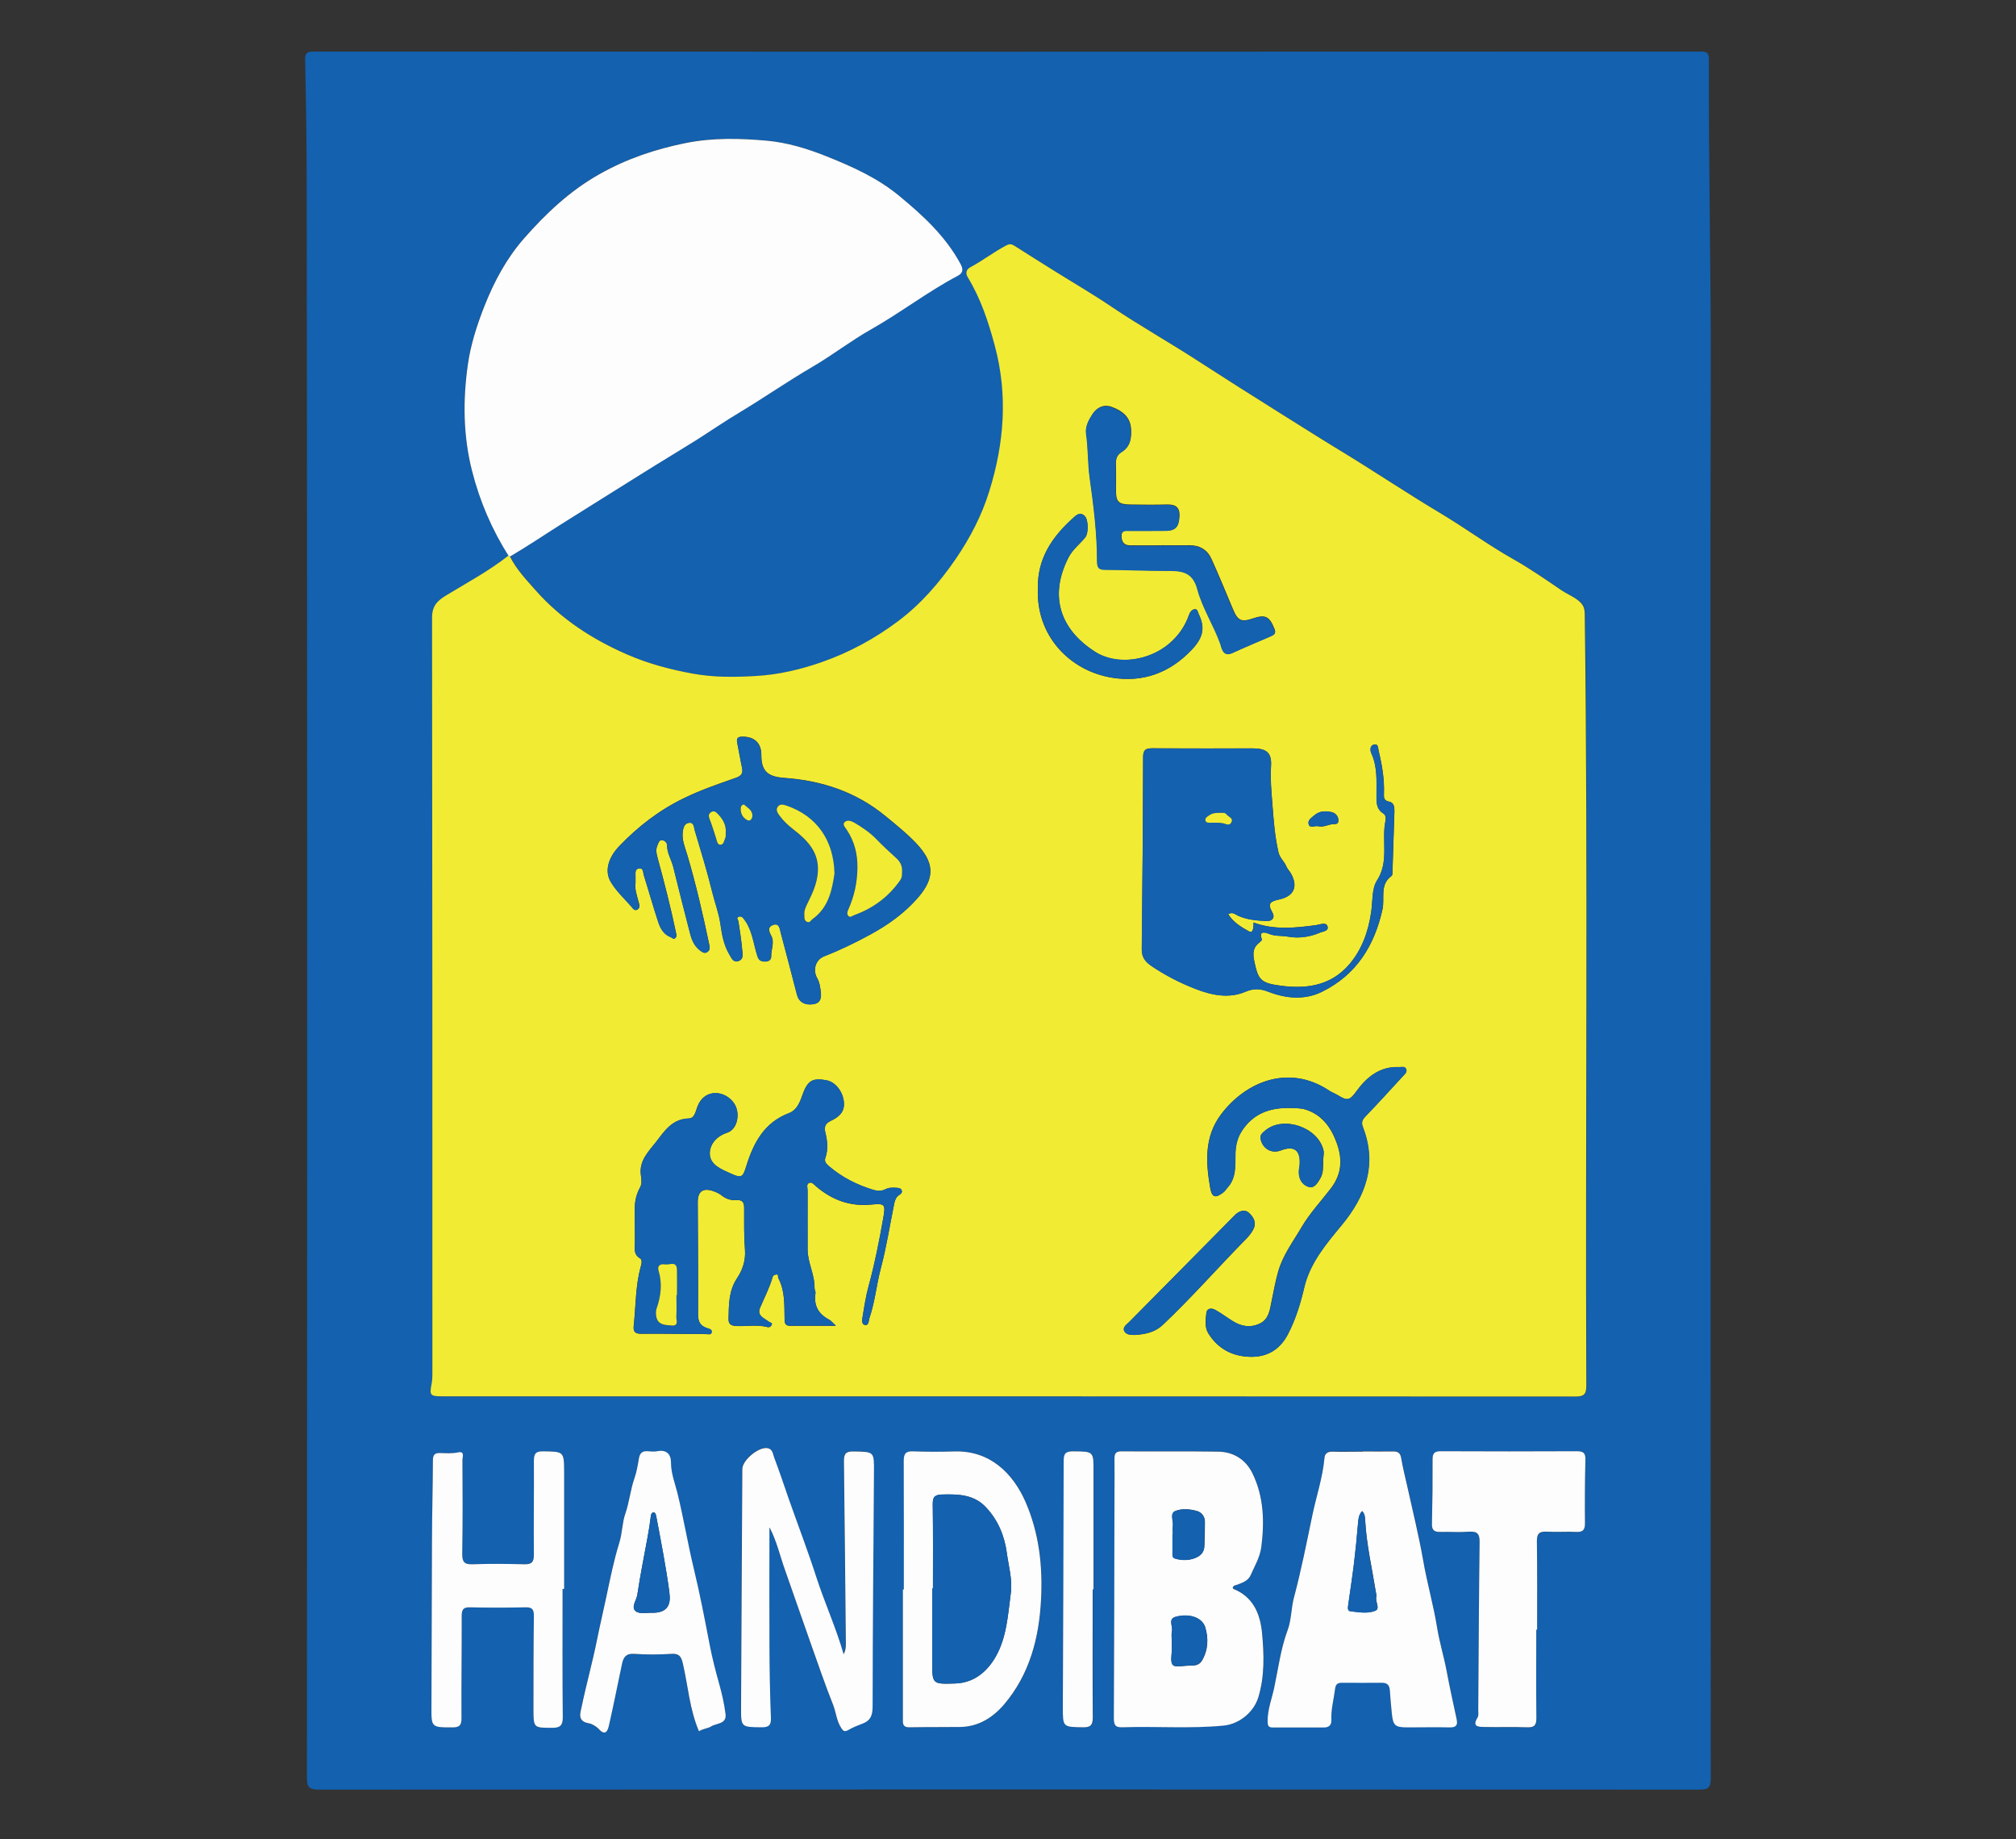 <?xml version="1.0" encoding="UTF-8"?>
<svg id="Calque_2" data-name="Calque 2" xmlns="http://www.w3.org/2000/svg" viewBox="0 0 192.47 175.56">
  <rect x="0" y="0" width="192.47" height="175.56" fill="#333333" stroke="none"/>
  <defs>
    <style>
      .cls-1 {
        fill: #f2eb34;
      }

      .cls-2 {
        fill: #1361af;
      }

      .cls-3 {
        fill: #fdfdfd;
      }
    </style>
  </defs>
  <path class="cls-2" d="m163.31,93.41c0,25.44,0,50.87.02,76.31,0,.92-.24,1.1-1.12,1.1-43.91-.02-87.83-.02-131.74,0-.9,0-1.17-.18-1.17-1.13.03-50.69.05-101.39-.02-152.08,0-3.95-.06-7.92-.15-11.87-.02-.69.19-.82.84-.82,44.09.02,88.19.02,132.28,0,.56,0,.9-.02.9.76-.04,10.14.21,20.27.18,30.41-.06,19.11-.02,38.21-.02,57.32ZM48.68,53.11c1.66-.96,3.25-2.04,4.87-3.07,2.59-1.64,5.2-3.25,7.79-4.88,1.68-1.06,3.38-2.07,5.06-3.12,1.41-.88,2.78-1.83,4.21-2.69,2.34-1.4,4.57-2.95,6.92-4.33,1.92-1.12,3.69-2.5,5.62-3.59,2.83-1.6,5.41-3.6,8.29-5.12.47-.25.56-.56.25-1.13-1.43-2.65-3.59-4.63-5.86-6.5-2.08-1.72-4.5-2.81-7.01-3.8-1.83-.73-3.73-1.29-5.6-1.46-2.55-.23-5.15-.31-7.75.22-2.93.59-5.64,1.51-8.26,2.98-2.84,1.6-5.12,3.77-7.21,6.15-1.63,1.86-2.82,4.06-3.75,6.41-.73,1.85-1.34,3.75-1.6,5.65-.47,3.35-.45,6.75.41,10.12.75,2.91,1.9,5.59,3.49,8.11-1.84,1.45-3.9,2.55-5.89,3.76-.88.54-1.38,1.01-1.38,2.16.04,24.06.03,48.12.03,72.18,0,.33-.02.64-.08.97-.22,1.06-.12,1.16,1,1.16,36.06,0,72.12,0,108.18.02.78,0,1.07-.15,1.07-1.02-.1-24.56.17-49.12-.15-73.68,0-.53-.12-.87-.58-1.25-.51-.42-1.11-.64-1.63-1-1.52-1.04-3.04-2.09-4.64-2.99-2.38-1.34-4.57-2.97-6.91-4.36-3.17-1.89-6.23-3.95-9.39-5.87-2.14-1.3-4.26-2.66-6.39-3.98-2.45-1.53-4.9-3.09-7.33-4.66-2.74-1.78-5.59-3.39-8.31-5.21-1.77-1.19-3.61-2.26-5.41-3.39-1.28-.8-2.57-1.6-3.84-2.42-.29-.18-.47-.22-.83-.03-1.17.62-2.21,1.42-3.37,2.05-.5.27-.48.64-.25,1.02,1.21,2.02,1.94,4.2,2.55,6.47,1.27,4.71.9,9.34-.52,13.9-.72,2.29-1.83,4.45-3.21,6.48-1.55,2.27-3.34,4.32-5.51,5.94-2.2,1.65-4.64,2.98-7.28,3.9-2.04.71-4.13,1.2-6.24,1.32-2.02.11-4.05.15-6.11-.23-2.17-.4-4.24-.95-6.25-1.83-3.32-1.45-6.29-3.38-8.7-6.1-.9-1.02-1.85-2.01-2.47-3.25Zm69.01,98.43c.08-.26.31-.23.5-.31.48-.19,1-.37,1.23-.91.38-.87.88-1.68,1.01-2.67.31-2.43.24-4.81-.85-7.04-.64-1.31-1.8-2.04-3.26-2.06-3.07-.05-6.14,0-9.22-.03-.57,0-.71.22-.69.74.03,1.13,0,2.27,0,3.4-.02,7.1-.03,14.2-.06,21.3,0,.62.1.92.82.9,3.21-.11,6.43.14,9.65-.16,1.49-.14,2.88-1.27,3.33-2.72.62-2.01.55-4.07.35-6.11-.17-1.81-.83-3.44-2.72-4.21-.04-.02-.07-.1-.08-.12Zm12.44-13.01h0c-.98.01-1.97.03-2.95,0-.45-.01-.69.21-.73.6-.17,1.89-.78,3.69-1.17,5.53-.54,2.58-1.04,5.18-1.73,7.74-.28,1.05-.24,2.15-.62,3.17-.66,1.78-.89,3.66-1.28,5.49-.22,1.04-.62,2.06-.63,3.17,0,.52.1.63.54.63,1.61,0,3.22,0,4.83,0,.48,0,.74-.24.72-.7-.04-1.01.24-1.98.35-2.97.06-.49.27-.6.68-.6,1.25,0,2.51.01,3.76,0,.53,0,.76.22.79.73.04.7.11,1.41.18,2.11.12,1.27.29,1.42,1.57,1.42,1.31,0,2.63-.02,3.94,0,.59.01.82-.16.69-.77-.34-1.54-.67-3.07-.96-4.62-.26-1.39-.69-2.76-.91-4.15-.35-2.16-.96-4.26-1.33-6.41-.41-2.39-1.01-4.75-1.53-7.12-.19-.88-.41-1.76-.57-2.65-.08-.5-.33-.63-.79-.62-.95.02-1.91,0-2.86,0Zm16.55,17.03h.07c0-2.8.03-5.61-.02-8.41-.01-.77.26-.98.98-.94.92.06,1.85-.02,2.77.02.6.02.85-.15.84-.8-.02-2.03-.01-4.06.04-6.09.02-.64-.19-.82-.81-.81-4.33.02-8.65.01-12.98,0-.56,0-.8.14-.8.75,0,2.06-.02,4.12-.06,6.17-.01.59.21.8.78.78.92-.03,1.85.04,2.77-.02.8-.06,1.01.22,1,1.01-.07,5.34-.09,10.68-.13,16.02,0,.24.05.52-.06.7-.57.91.11.89.66.91,1.37.03,2.75-.02,4.12.03.71.03.84-.26.83-.9-.03-2.8-.01-5.61-.01-8.41Zm-73.21-9.75c.69,1.33.99,2.7,1.45,4.01.85,2.39,1.67,4.79,2.52,7.19.67,1.89,1.32,3.79,2.06,5.65.29.73.34,1.54.77,2.22.19.29.32.46.68.24.43-.25.9-.44,1.35-.61.87-.32.99-.87.99-1.71.02-7.46.08-14.92.13-22.37.01-1.9.01-1.87-1.93-1.91-.75-.02-.95.2-.94.95.09,5.7.13,11.4.18,17.09,0,.44.02.88-.21,1.31-.72-2.52-1.8-4.88-2.6-7.34-.82-2.52-1.76-4.99-2.64-7.49-.46-1.31-.89-2.64-1.39-3.94-.13-.34-.12-.85-.69-.9-.85-.09-2.34,1.17-2.35,2-.04,7.58-.08,15.16-.12,22.73,0,1.93,0,1.9,1.94,1.92.7,0,.93-.18.91-.91-.09-2.26-.13-4.53-.14-6.8-.02-3.76,0-7.51,0-11.35Zm12.83,5.91s-.06,0-.09,0c0,4.09,0,8.18,0,12.26,0,.45-.08.91.64.89,1.61-.04,3.22,0,4.83-.03,1.75-.02,3.13-.91,4.19-2.15,2.44-2.86,3.34-6.34,3.53-10.01.17-3.21-.18-6.37-1.49-9.34-1.18-2.69-3.37-4.91-6.79-4.8-1.31.04-2.63.04-3.94-.01-.73-.03-.9.25-.89.93.03,4.09.01,8.18.01,12.26Zm-32.58-.06s.1,0,.14,0c0-3.7,0-7.4,0-11.1,0-2.04,0-2.01-2.01-2.03-.73,0-.89.24-.88.92.03,2.98-.02,5.97,0,8.95,0,.73-.24.93-.93.91-1.64-.04-3.28-.06-4.92,0-.8.03-1.01-.23-.99-1.01.05-2.98.03-5.97.02-8.95,0-.28.25-.85-.42-.72-.57.12-1.13.07-1.69.06-.55-.02-.71.18-.71.72,0,2.54-.07,5.07-.09,7.61-.03,5.28-.03,10.57-.05,15.85,0,2.03-.01,2,2.03,2.01.69,0,.85-.24.84-.89-.01-3.25.03-6.51.02-9.76,0-.62.17-.83.81-.81,1.76.04,3.52.04,5.28,0,.65-.02.81.21.8.82-.04,2.95-.03,5.91-.04,8.86,0,1.85,0,1.83,1.83,1.82.72,0,.98-.24.97-.99-.03-4.09-.02-8.18-.02-12.27Zm13.02,13.59c.37-.24.85-.26,1.14-.45.5-.32,1.5-.21,1.38-1.17-.11-.98-.35-1.97-.61-2.9-.34-1.24-.67-2.5-.91-3.74-.46-2.4-.92-4.78-1.49-7.16-.59-2.43-.99-4.9-1.59-7.33-.23-.95-.61-1.88-.61-2.9,0-.78-.42-1.25-1.32-1.07-.29.06-.6.03-.89,0-.51-.04-.76.16-.85.67-.11.63-.21,1.28-.42,1.88-.4,1.12-.49,2.31-.89,3.44-.3.84-.29,1.82-.56,2.73-.52,1.71-.88,3.47-1.25,5.21-.28,1.34-.6,2.67-.87,4.01-.43,2.16-1.03,4.29-1.48,6.45-.12.58-.45,1.38.69,1.58.27.05.7.28.95.55.66.72.87.09.97-.36.45-1.96.84-3.93,1.25-5.89.13-.6.37-.98,1.13-.93,1.19.07,2.39.07,3.58,0,.74-.05.94.26,1.09.91.5,2.14.64,4.37,1.54,6.48Zm37.59-13.54s.06,0,.09,0c0-3.76,0-7.51,0-11.27,0-1.91.01-1.89-1.93-1.91-.68,0-.92.15-.92.89,0,7.84-.05,15.68-.08,23.52,0,1.94,0,1.91,1.94,1.93.7,0,.93-.2.92-.92-.03-4.08-.01-8.17-.01-12.25Z"/>
  <path class="cls-1" d="m48.68,53.11c.62,1.24,1.57,2.23,2.47,3.25,2.41,2.72,5.38,4.65,8.7,6.1,2.01.88,4.08,1.43,6.25,1.83,2.06.38,4.09.35,6.11.23,2.11-.12,4.21-.61,6.24-1.32,2.64-.92,5.08-2.25,7.28-3.9,2.17-1.62,3.95-3.67,5.51-5.94,1.39-2.03,2.5-4.18,3.21-6.48,1.42-4.55,1.79-9.19.52-13.9-.61-2.27-1.33-4.45-2.55-6.47-.23-.37-.25-.75.25-1.02,1.16-.62,2.2-1.43,3.37-2.05.36-.19.54-.15.83.03,1.28.82,2.56,1.62,3.84,2.42,1.81,1.13,3.65,2.2,5.41,3.39,2.72,1.83,5.57,3.43,8.31,5.21,2.43,1.57,4.88,3.13,7.33,4.66,2.13,1.33,4.24,2.68,6.39,3.98,3.15,1.92,6.22,3.98,9.39,5.87,2.34,1.4,4.54,3.02,6.91,4.36,1.6.9,3.12,1.96,4.64,2.99.53.36,1.12.58,1.63,1,.46.38.57.72.58,1.25.32,24.56.05,49.12.15,73.68,0,.87-.29,1.02-1.07,1.02-36.06-.02-72.12-.02-108.18-.02-1.11,0-1.21-.1-1-1.16.07-.33.08-.65.08-.97,0-24.06,0-48.12-.03-72.18,0-1.15.5-1.63,1.38-2.16,1.99-1.21,4.05-2.31,5.89-3.76.04,0,.08.02.12.04Zm12,31.18c0-.26,0-.44,0-.62.01-.31-.1-.74.35-.79.42-.05.36.4.44.65.47,1.49.89,3,1.38,4.48.2.61.53,1.2,1.2,1.44.13.05.28.27.46.04.11-.13.08-.23.05-.39-.51-2.43-1.12-4.84-1.78-7.24-.11-.42-.19-.8,0-1.2.1-.21.15-.51.44-.48.24.02.48.26.47.47-.01.77.41,1.39.59,2.09.53,2.14,1.07,4.27,1.62,6.4.17.64.44,1.23,1,1.62.18.13.39.28.65.09.23-.17.23-.37.18-.63-.61-2.9-1.27-5.78-2.11-8.62-.21-.7-.54-1.45-.43-2.23.05-.33.13-.75.54-.83.54-.11.52.4.6.7.57,1.94,1.18,3.88,1.66,5.85.25,1.04.65,2.06.79,3.09.15,1.06.33,2.04.87,2.94.18.31.36.78.86.6.53-.19.38-.7.35-1.08-.08-.91-.22-1.81-.36-2.71-.02-.15-.24-.31.02-.43.18-.08.36,0,.47.16.14.19.28.38.38.58.5.94.61,2.01.94,3,.13.4.32.51.69.53.36.02.64-.15.63-.47-.02-.67.35-1.36,0-2-.24-.44-.35-.83.17-1.02.62-.22.64.37.74.74.53,1.97,1.04,3.94,1.55,5.92.18.69.75,1.03,1.57.9.73-.11.77-.66.7-1.21-.06-.43-.1-.85-.34-1.27-.44-.77-.16-1.77.67-2.09,1.52-.59,2.98-1.3,4.41-2.08,1.69-.92,3.26-2.04,4.53-3.5,1.68-1.93,1.58-3.38-.19-5.24-.9-.94-1.9-1.74-2.9-2.56-2.83-2.33-6.12-3.4-9.71-3.65-1.52-.11-2.15-.65-2.14-2.16.01-1.15-.65-1.78-1.81-1.77-.46,0-.58.16-.49.59.16.78.28,1.56.45,2.33.13.57-.03.82-.62,1.02-1.66.58-3.33,1.15-4.92,1.93-2.36,1.14-4.39,2.71-6.19,4.59-1.1,1.16-1.37,2.42-.8,3.39.52.88,1.27,1.57,1.94,2.33.12.13.31.51.62.31.3-.2.16-.5.08-.79-.15-.59-.37-1.19-.27-1.74Zm56.58,2.97c.41-.26.67.02.94.14.86.39,1.78.46,2.69.51.57.03.89-.31.57-.86-.5-.86-.1-1.03.67-1.2,1.68-.37,1.71-1.51,1.08-2.55-.12-.2-.3-.37-.39-.59-.19-.49-.63-.8-.76-1.37-.35-1.52-.46-3.06-.58-4.6-.09-1.2-.21-2.38-.13-3.6.09-1.3-.44-1.71-1.74-1.71-3.19,0-6.39.01-9.58-.01-.63,0-.89.12-.89.83-.02,6.12-.06,12.24-.13,18.35,0,.77.34,1.2.91,1.59,1.31.89,2.71,1.61,4.17,2.18,1.56.61,3.22.98,4.84.28.78-.33,1.41-.29,2.14,0,1.72.66,3.49.83,5.17,0,3.25-1.61,4.98-4.37,5.75-7.85.24-1.06-.29-2.35.85-3.18.06-.04.09-.15.1-.23.07-1.99.13-3.97.19-5.96.01-.41-.04-.83-.52-.92-.5-.09-.5-.41-.48-.78.05-1.37-.18-2.71-.5-4.04-.07-.28-.02-.71-.43-.63-.42.08-.4.55-.28.82.59,1.27.5,2.61.5,3.94,0,.7-.06,1.37.65,1.82.26.16.25.48.2.74-.38,1.86.38,3.84-.81,5.67-.49.76-.4,1.95-.54,2.95-.27,1.86-.86,3.58-2.07,5.01-1.88,2.22-4.41,2.44-7.06,2-1.49-.24-1.71-.69-2.03-2.23-.17-.8-.14-1.36.52-1.85.09-.07.22-.22.2-.27-.37-.93.46-.61.67-.53.6.25,1.23.16,1.83.27,1.01.18,2.05.04,3.01-.37.3-.13.95-.16.73-.67-.15-.36-.71-.11-1.07-.06-2.01.27-4,.48-5.97-.25,0,.77-.13,1.02-.43.85-.75-.42-1.51-.87-1.99-1.65Zm-37.47,39.28c-.35-.32-.46-.48-.61-.56-1.04-.54-1.51-1.36-1.33-2.53.03-.16-.09-.34-.09-.51.03-1.27-.66-2.41-.66-3.67,0-1.88,0-3.76,0-5.64,0-.25-.15-.6.16-.72.26-.11.48.18.66.34,1.52,1.29,3.22,1.93,5.26,1.73,1.33-.13,1.37-.01,1.14,1.3-.38,2.18-.81,4.35-1.4,6.49-.26.95-.41,1.94-.57,2.92-.04.27-.13.71.22.78.39.08.35-.42.43-.65.53-1.55.67-3.18,1.09-4.76.54-2.03.86-4.12,1.28-6.18.06-.31.17-.62.47-.81.15-.1.31-.22.25-.43-.08-.24-.32-.24-.52-.26-.36-.02-.72-.03-1.05.14-.37.19-.77.17-1.13.06-1.55-.47-2.98-1.18-4.22-2.24-.26-.22-.51-.45-.38-.8.29-.82.2-1.63,0-2.45-.11-.47-.06-.82.5-1.09.6-.29,1.25-.68,1.28-1.52.05-1.07-.71-2.18-1.65-2.36-1.4-.27-1.85.04-2.36,1.52-.23.67-.54,1.35-1.24,1.61-2.36.89-3.38,2.83-4.07,5.04-.33,1.07-.44,1.2-1.46.74-.89-.41-2.05-.84-2.03-1.95.01-.85.63-1.62,1.66-1.96,1.01-.33,1.28-1.88.67-2.79-.82-1.23-2.8-1.51-3.5.27-.17.43-.27,1.15-.83,1.16-1.59.03-2.34,1.21-3.13,2.24-.71.91-1.63,1.78-1.45,3.15.05.39.14.81-.09,1.22-.33.6-.49,1.26-.49,1.95,0,1.07,0,2.14.01,3.21,0,.57-.18,1.18.49,1.58.25.15.14.54.06.83-.5,1.83-.46,3.72-.66,5.59-.06.57.11.79.72.78,2.06-.02,4.12.02,6.18.03.19,0,.48.11.54-.16.06-.31-.25-.35-.47-.42-.6-.21-.83-.59-.83-1.27.02-3.58-.01-7.16-.03-10.75,0-1.04.52-1.39,1.53-1.03.27.1.55.23.77.41.42.33.88.47,1.39.43.56-.04.74.2.74.73,0,1.34-.02,2.69.08,4.03.08,1.01-.25,1.94-.74,2.67-.83,1.24-.79,2.54-.83,3.89-.01.56.27.68.78.7.98.04,1.96-.15,2.93.1.17.04.29-.01.38-.15.17-.28-.12-.26-.23-.35-.44-.35-1.18-.57-.85-1.34.41-.96.9-1.89,1.19-2.91.06-.23.27-.26.41-.27.18,0,.08.23.14.34.64,1.2.58,2.52.6,3.82,0,.36-.02.75.52.74,1.36,0,2.72,0,4.35,0Zm43.48-20.78c.39.03.87-.01,1.38.15,1.58.51,2.43,1.73,2.95,3.15.55,1.5.55,2.94-.55,4.38-.94,1.22-2,2.35-2.79,3.69-.81,1.39-1.8,2.68-2.24,4.26-.27.95-.44,1.92-.64,2.89-.16.75-.24,1.63-1.11,2.05-.92.44-1.78.27-2.6-.24-.55-.34-1.06-.74-1.63-1.05-.37-.21-.82-.22-.88.33-.07.64-.16,1.34.2,1.91.92,1.47,2.29,2.19,4.02,2.23,1.65.03,2.84-.73,3.58-2.17.73-1.41,1.19-2.91,1.55-4.45.55-2.34,2.08-4.14,3.56-5.93,2.31-2.79,3.41-5.81,2.04-9.38-.17-.44-.07-.68.24-1.01,1.22-1.27,2.4-2.57,3.59-3.86.18-.19.43-.39.29-.69-.13-.27-.42-.16-.64-.17-1.86-.08-3.1.94-4.12,2.34-.61.84-.84.9-1.73.36-.27-.17-.59-.28-.86-.46-3.81-2.54-7.94-.88-10.32,2.29-1.59,2.12-1.45,4.55-1.03,6.97.17.99.51,1.05,1.29.44.14-.11.22-.27.34-.4.84-.89.77-2.02.78-3.12,0-.81.14-1.57.59-2.28,1.08-1.69,2.68-2.29,4.71-2.23Zm-12.36-53.68v-.03c-1.01,0-2.03.01-3.04,0-.54-.01-.78-.32-.79-.86-.02-.63.42-.54.79-.54,1.16-.01,2.33,0,3.49-.01.9-.01,1.2-.39,1.25-1.37.04-.89-.41-1.14-1.21-1.12-1.19.03-2.39.02-3.58,0-1.01-.02-1.27-.28-1.27-1.26,0-.84.02-1.67-.01-2.51-.02-.53.06-.95.57-1.26.81-.49.93-1.31.88-2.17-.07-1.17-.86-1.75-1.83-2.11-.77-.29-1.44.04-1.85.68-.36.55-.7,1.2-.6,1.87.21,1.41.15,2.83.35,4.23.37,2.64.69,5.28.7,7.95,0,.58.16.78.75.79,1.94,0,3.88.1,5.82.1,1.36,0,2.53-.02,3,1.75.48,1.8,1.54,3.41,2.18,5.18.14.39.22,1.36,1.21.9,1.21-.56,2.45-1.07,3.67-1.6.29-.13.45-.25.29-.67-.48-1.19-.86-1.4-2.06-1-1.1.38-1.44.22-1.89-.85-.68-1.61-1.34-3.23-2.06-4.82-.4-.88-1.13-1.32-2.13-1.31-.87.02-1.73,0-2.6,0Zm-11.82,4.04c-.22,4.5,2.99,7.91,7.08,8.57,2.97.48,5.52-.48,7.59-2.65,1.15-1.21,1.29-2.15.68-3.42-.1-.21-.1-.52-.42-.46-.23.04-.41.26-.49.49-.38,1.1-.99,2-1.9,2.78-1.91,1.63-5,2.14-7.11.77-3.33-2.15-4.38-5.32-2.52-8.97.41-.8,1.1-1.29,1.62-1.95.32-.41.28-1.68-.06-2.02-.49-.48-.9,0-1.16.23-1.96,1.77-3.37,3.85-3.31,6.64Zm9.31,71.3c.97-.07,1.86-.24,2.64-.98,2.6-2.46,4.96-5.13,7.45-7.69.41-.42.86-.83,1.15-1.37.39-.72,0-1.26-.43-1.64-.39-.34-.93-.16-1.33.26-3.34,3.39-6.7,6.77-10.04,10.15-.24.25-.66.51-.52.86.17.42.66.42,1.09.41Zm17.92-16.67c.02-.32.11-.66.04-.96-.52-2.21-3.85-3.33-5.56-1.88-.23.2-.53.39-.44.81.19.93,1.05,1.43,1.93,1.09,1.26-.48,1.88-.03,1.8,1.31-.01.24-.07.47-.08.71-.02.65.27,1.2.84,1.43.62.24.91-.29,1.2-.77.33-.56.26-1.15.28-1.74Zm-.5-31.89c.46.12.87-.09,1.3-.18.26-.05.67.09.66-.37,0-.43-.31-.73-.7-.8-.54-.1-1.1-.11-1.58.3-.29.25-.7.49-.55.9.14.38.58.07.87.16Z"/>
  <path class="cls-3" d="m48.68,53.11s-.08-.03-.12-.04c-1.59-2.52-2.75-5.2-3.49-8.11-.86-3.37-.88-6.77-.41-10.12.26-1.89.87-3.8,1.6-5.65.93-2.35,2.12-4.55,3.75-6.41,2.09-2.38,4.37-4.55,7.21-6.15,2.62-1.48,5.34-2.39,8.26-2.98,2.6-.52,5.2-.45,7.75-.22,1.87.17,3.77.73,5.6,1.46,2.51,1,4.93,2.08,7.01,3.8,2.27,1.87,4.43,3.85,5.86,6.5.31.57.21.88-.25,1.13-2.88,1.52-5.46,3.52-8.29,5.12-1.93,1.09-3.7,2.47-5.62,3.59-2.35,1.37-4.59,2.93-6.92,4.33-1.43.85-2.8,1.8-4.21,2.69-1.68,1.05-3.39,2.07-5.06,3.12-2.59,1.63-5.2,3.24-7.79,4.88-1.62,1.02-3.21,2.1-4.87,3.07Z"/>
  <path class="cls-3" d="m117.69,151.55s.04.11.08.12c1.89.76,2.55,2.4,2.72,4.21.19,2.03.26,4.09-.35,6.11-.44,1.45-1.84,2.58-3.33,2.72-3.21.31-6.43.05-9.65.16-.72.03-.82-.27-.82-.9.03-7.1.05-14.2.06-21.3,0-1.13.02-2.27,0-3.4-.01-.52.12-.75.69-.74,3.07.03,6.14-.02,9.22.03,1.46.02,2.62.76,3.26,2.06,1.09,2.23,1.16,4.61.85,7.04-.13.99-.63,1.8-1.01,2.67-.23.54-.75.72-1.23.91-.19.08-.42.05-.5.31Zm-5.72-5.12h-.02c0,.56,0,1.13,0,1.69,0,.24-.05.55.21.63.62.19,1.27.21,1.9-.02.54-.2.91-.55.93-1.16.03-.77.05-1.54.05-2.32,0-.5-.32-.9-.74-1.02-.68-.2-1.48-.26-2.1,0-.53.23-.14.97-.22,1.48-.04.23,0,.47,0,.71Zm-.09,10.25c0,.24,0,.47,0,.71.01.53-.18,1.26.1,1.54.26.26,1,.05,1.53.06.48,0,.96,0,1.25-.49.59-1.01.63-2.1.31-3.17-.28-.92-1.51-1.36-2.83-1-.75.21-.24.91-.35,1.37-.07.31-.01.65-.01.98Z"/>
  <path class="cls-3" d="m130.12,138.54c.95,0,1.91.02,2.86,0,.46-.01.7.12.79.62.15.89.37,1.77.57,2.65.52,2.37,1.11,4.73,1.53,7.12.37,2.15.98,4.25,1.33,6.41.22,1.39.65,2.76.91,4.15.29,1.55.63,3.08.96,4.62.13.61-.1.78-.69.77-1.31-.03-2.63,0-3.94,0-1.27,0-1.45-.15-1.57-1.42-.07-.7-.13-1.41-.18-2.11-.03-.51-.26-.74-.79-.73-1.25.02-2.51,0-3.76,0-.41,0-.62.1-.68.6-.12.99-.4,1.95-.35,2.97.02.46-.24.7-.72.7-1.61,0-3.22,0-4.83,0-.44,0-.54-.11-.54-.63,0-1.11.41-2.13.63-3.17.39-1.83.62-3.71,1.28-5.49.38-1.02.33-2.12.62-3.17.68-2.55,1.19-5.15,1.73-7.74.38-1.84,1-3.64,1.17-5.53.03-.39.28-.61.73-.6.98.03,1.97,0,2.95,0h0Zm-.08,5.7c-.33.35-.35.78-.39,1.22-.1,1.26-.23,2.52-.38,3.77-.16,1.32-.37,2.64-.55,3.96-.03.23-.09.57.21.6.79.09,1.65.25,2.38-.05.49-.2-.03-.87.09-1.33.04-.13-.02-.29-.04-.43-.36-2.28-.89-4.53-1.02-6.84-.02-.32-.03-.63-.29-.91Z"/>
  <path class="cls-3" d="m146.67,155.56c0,2.8-.02,5.61.01,8.41,0,.63-.13.92-.83.9-1.37-.05-2.74,0-4.12-.03-.56-.01-1.23,0-.66-.91.11-.18.06-.46.06-.7.04-5.34.06-10.68.13-16.02.01-.79-.2-1.06-1-1.01-.92.07-1.85,0-2.77.02-.57.02-.8-.19-.78-.78.05-2.06.07-4.12.06-6.17,0-.61.24-.75.8-.75,4.33.02,8.65.02,12.98,0,.62,0,.83.18.81.81-.05,2.03-.06,4.06-.04,6.09,0,.65-.24.83-.84.8-.92-.04-1.85.03-2.77-.02-.73-.04-1,.16-.98.94.04,2.8.02,5.61.02,8.41h-.07Z"/>
  <path class="cls-3" d="m73.46,145.81c0,3.84-.02,7.59,0,11.35.01,2.27.05,4.53.14,6.8.03.72-.21.92-.91.91-1.94-.02-1.95,0-1.94-1.92.03-7.58.08-15.16.12-22.73,0-.83,1.5-2.09,2.35-2,.56.06.56.56.69.9.5,1.3.93,2.63,1.39,3.94.88,2.5,1.83,4.97,2.64,7.49.8,2.46,1.88,4.82,2.6,7.34.24-.42.22-.86.21-1.31-.06-5.7-.1-11.4-.18-17.09-.01-.75.19-.97.94-.95,1.94.04,1.94,0,1.93,1.91-.05,7.46-.12,14.92-.13,22.37,0,.84-.13,1.39-.99,1.71-.45.17-.93.36-1.35.61-.36.21-.5.05-.68-.24-.43-.68-.48-1.49-.77-2.22-.74-1.86-1.39-3.76-2.06-5.65-.85-2.39-1.67-4.79-2.52-7.19-.47-1.31-.77-2.69-1.45-4.01Z"/>
  <path class="cls-3" d="m86.29,151.72c0-4.09.01-8.18-.01-12.26,0-.68.16-.96.89-.93,1.31.05,2.63.05,3.94.01,3.42-.11,5.61,2.12,6.79,4.8,1.3,2.97,1.66,6.13,1.49,9.34-.19,3.67-1.09,7.14-3.53,10.01-1.06,1.24-2.45,2.13-4.19,2.15-1.61.02-3.22,0-4.83.03-.72.02-.64-.44-.64-.89,0-4.09,0-8.18,0-12.26.03,0,.06,0,.09,0Zm2.78-.1s-.04,0-.07,0c0,2.33,0,4.65,0,6.98,0,2.15,0,2.16,2.16,2.09,1.81-.05,3.06-1.11,3.89-2.54,1.06-1.84,1.18-3.99,1.45-6.06.18-1.32-.21-2.59-.38-3.88-.22-1.64-.86-3.16-2.03-4.38-1.13-1.18-2.6-1.22-4.12-1.18-.7.02-.93.2-.92.92.04,2.68.02,5.37.02,8.05Z"/>
  <path class="cls-3" d="m53.71,151.66c0,4.09-.02,8.18.02,12.27,0,.75-.25.99-.97.99-1.83,0-1.83.03-1.83-1.82,0-2.96,0-5.91.04-8.86,0-.61-.15-.84-.8-.82-1.76.04-3.52.04-5.28,0-.64-.02-.81.19-.81.81.01,3.25-.04,6.51-.02,9.76,0,.65-.15.89-.84.89-2.05,0-2.04.02-2.03-2.01.02-5.28.03-10.57.05-15.85.01-2.54.08-5.07.09-7.61,0-.54.16-.74.71-.72.56.02,1.12.06,1.69-.06.67-.14.42.44.42.72.02,2.98.03,5.97-.02,8.95-.01.78.19,1.04.99,1.01,1.64-.06,3.28-.04,4.92,0,.69.02.94-.18.93-.91-.03-2.98.02-5.97,0-8.95,0-.68.15-.93.88-.92,2,.03,2,0,2.01,2.03,0,3.7,0,7.4,0,11.1-.05,0-.1,0-.14,0Z"/>
  <path class="cls-3" d="m66.73,165.25c-.9-2.11-1.04-4.34-1.54-6.48-.15-.65-.35-.96-1.09-.91-1.19.08-2.39.08-3.58,0-.75-.05-1,.33-1.13.93-.42,1.96-.8,3.93-1.25,5.89-.1.45-.31,1.09-.97.36-.25-.27-.68-.51-.95-.55-1.14-.19-.81-1-.69-1.58.45-2.16,1.05-4.29,1.48-6.45.27-1.34.59-2.68.87-4.01.37-1.74.72-3.5,1.25-5.21.28-.9.27-1.89.56-2.73.4-1.13.49-2.32.89-3.44.21-.6.31-1.24.42-1.88.09-.51.34-.71.85-.67.3.03.61.05.89,0,.9-.18,1.32.29,1.32,1.07,0,1.02.37,1.95.61,2.9.6,2.43,1,4.9,1.59,7.33.57,2.37,1.03,4.76,1.49,7.16.24,1.24.56,2.5.91,3.74.26.93.49,1.92.61,2.9.11.96-.88.85-1.38,1.17-.29.19-.77.21-1.14.45Zm-4.35-11.31q1.79-.03,1.53-1.85s0-.06,0-.09c-.33-2.43-.8-4.83-1.25-7.23-.04-.19-.08-.42-.26-.41-.23.01-.26.25-.28.47-.07.61-.17,1.21-.28,1.81-.34,1.87-.72,3.73-1,5.61-.08.52-.64,1.18-.12,1.56.38.28,1.09.1,1.65.13Z"/>
  <path class="cls-3" d="m104.32,151.7c0,4.08-.02,8.17.01,12.25,0,.71-.22.93-.92.92-1.94-.03-1.94,0-1.94-1.93.03-7.84.07-15.68.08-23.52,0-.74.24-.89.92-.89,1.94.02,1.94,0,1.93,1.91,0,3.76,0,7.51,0,11.27-.03,0-.06,0-.09,0Z"/>
  <path class="cls-2" d="m60.67,84.29c-.1.55.12,1.15.27,1.74.07.3.22.6-.08.79-.3.2-.5-.18-.62-.31-.67-.76-1.42-1.45-1.94-2.33-.57-.97-.3-2.23.8-3.39,1.8-1.88,3.83-3.45,6.19-4.59,1.6-.77,3.26-1.35,4.92-1.93.59-.21.74-.46.62-1.02-.17-.77-.29-1.56-.45-2.33-.09-.42.04-.59.49-.59,1.16,0,1.82.62,1.81,1.77-.01,1.5.62,2.05,2.14,2.16,3.59.25,6.88,1.32,9.71,3.65,1,.82,2.01,1.62,2.9,2.56,1.76,1.86,1.87,3.31.19,5.24-1.27,1.46-2.84,2.58-4.53,3.5-1.43.78-2.89,1.49-4.41,2.08-.83.32-1.11,1.32-.67,2.09.24.41.29.84.34,1.27.07.56.03,1.1-.7,1.21-.82.13-1.39-.22-1.57-.9-.51-1.97-1.02-3.95-1.55-5.92-.1-.37-.12-.96-.74-.74-.52.19-.41.58-.17,1.02.35.64-.03,1.33,0,2,.01.32-.27.49-.63.47-.37-.02-.56-.12-.69-.53-.32-1-.44-2.06-.94-3-.11-.21-.25-.39-.38-.58-.12-.16-.29-.24-.47-.16-.26.11-.05.27-.02.43.14.9.28,1.8.36,2.71.03.38.19.9-.35,1.08-.5.17-.67-.29-.86-.6-.54-.9-.72-1.89-.87-2.94-.14-1.03-.54-2.05-.79-3.09-.48-1.97-1.08-3.91-1.66-5.85-.09-.3-.07-.81-.6-.7-.41.08-.49.5-.54.83-.11.78.22,1.52.43,2.23.84,2.84,1.51,5.72,2.11,8.62.05.26.06.46-.18.63-.26.19-.47.03-.65-.09-.56-.39-.84-.99-1-1.62-.55-2.13-1.1-4.26-1.62-6.4-.17-.7-.6-1.33-.59-2.09,0-.21-.23-.45-.47-.47-.29-.03-.35.27-.44.48-.18.4-.11.78,0,1.2.66,2.4,1.27,4.81,1.78,7.24.03.16.06.26-.05.39-.18.23-.33,0-.46-.04-.67-.25-1-.83-1.2-1.44-.49-1.48-.91-2.99-1.38-4.48-.08-.25-.02-.7-.44-.65-.45.05-.33.48-.35.79,0,.18,0,.36,0,.62Zm25.44-1c.03-.51-.1-.96-.5-1.33-.65-.6-1.32-1.2-1.93-1.84-.62-.65-1.34-1.13-2.1-1.58-.31-.18-.66-.29-.91-.1-.32.25.02.56.16.76.74,1.12,1.03,2.32,1.02,3.66-.02,1.37-.29,2.66-.85,3.91-.1.22-.18.48,0,.67.18.17.37-.03.56-.1,1.79-.65,3.25-1.73,4.35-3.29.17-.24.22-.47.19-.76Zm-6.45.09c-.08-3.2-1.71-5.47-4.54-6.46-.28-.1-.61-.21-.84.05-.27.3-.06.62.13.89.39.52.86.95,1.38,1.36,1.31,1.02,2.42,2.16,2.28,4.05-.08,1.06-.5,1.98-.95,2.89-.19.38-.38.73-.34,1.16.02.23-.04.49.2.65.3.2.42-.12.59-.24,1.54-1.11,1.86-2.78,2.09-4.34Zm-10.38-3.91c.05-.73-.29-1.29-.78-1.79-.18-.18-.37-.31-.62-.15-.23.15-.26.34-.16.61.24.62.44,1.25.64,1.89.08.25.13.59.38.61.35.02.37-.4.49-.64.07-.15.03-.35.04-.52Zm1.75-2.68c-.23.02-.31.16-.32.35-.03.52.21.94.65,1.15.26.12.44-.14.46-.4.03-.57-.46-.78-.8-1.1Z"/>
  <path class="cls-2" d="m117.25,87.26c.48.78,1.24,1.23,1.99,1.65.31.17.44-.08.43-.85,1.97.73,3.97.52,5.97.25.36-.05.92-.29,1.07.06.22.51-.44.54-.73.67-.96.41-2.01.55-3.01.37-.6-.11-1.23-.02-1.83-.27-.21-.09-1.04-.41-.67.53.02.06-.11.21-.2.27-.67.48-.69,1.05-.52,1.85.32,1.54.54,1.98,2.03,2.23,2.65.43,5.18.21,7.06-2,1.21-1.43,1.8-3.15,2.07-5.01.14-.99.05-2.19.54-2.95,1.19-1.83.43-3.81.81-5.67.05-.26.06-.58-.2-.74-.71-.44-.65-1.12-.65-1.82,0-1.33.09-2.67-.5-3.94-.12-.27-.14-.74.28-.82.41-.08.37.35.43.63.32,1.33.55,2.67.5,4.04-.01.38-.02.69.48.78.48.09.53.51.52.92-.06,1.99-.12,3.98-.19,5.96,0,.08-.04.19-.1.23-1.14.82-.61,2.12-.85,3.18-.78,3.48-2.5,6.24-5.75,7.85-1.68.83-3.45.67-5.17,0-.73-.28-1.37-.33-2.14,0-1.62.7-3.28.33-4.84-.28-1.46-.57-2.86-1.29-4.17-2.18-.57-.39-.92-.82-.91-1.59.07-6.12.12-12.24.13-18.35,0-.71.27-.83.89-.83,3.19.03,6.39.01,9.58.01,1.3,0,1.83.4,1.74,1.71-.08,1.22.04,2.4.13,3.6.12,1.55.23,3.08.58,4.6.13.57.57.88.76,1.37.09.21.26.39.39.59.63,1.04.6,2.18-1.08,2.55-.77.17-1.18.34-.67,1.2.32.54,0,.89-.57.86-.91-.05-1.84-.12-2.69-.51-.27-.13-.54-.4-.94-.14Zm-.8-9.67c-.4,0-.71.04-1,.23-.2.13-.44.26-.36.52.07.23.33.19.54.19.38,0,.78-.03,1.15.05.29.07.58.27.77-.07.24-.42-.26-.52-.43-.75-.17-.24-.49-.16-.67-.17Z"/>
  <path class="cls-2" d="m79.78,126.54c-1.63,0-2.99,0-4.35,0-.54,0-.52-.38-.52-.74-.03-1.3.03-2.61-.6-3.82-.06-.11.04-.35-.14-.34-.14,0-.35.04-.41.27-.29,1.01-.78,1.94-1.19,2.91-.33.77.41.99.85,1.34.11.09.41.07.23.35-.09.14-.21.19-.38.15-.97-.25-1.95-.06-2.93-.1-.51-.02-.8-.14-.78-.7.03-1.35,0-2.65.83-3.89.49-.73.82-1.66.74-2.67-.1-1.34-.08-2.68-.08-4.03,0-.52-.18-.77-.74-.73-.51.04-.97-.1-1.39-.43-.22-.18-.5-.31-.77-.41-1.01-.37-1.53-.02-1.53,1.03.01,3.58.05,7.16.03,10.75,0,.68.23,1.06.83,1.27.22.08.53.11.47.42-.05.27-.35.16-.54.16-2.06,0-4.12-.04-6.18-.03-.61,0-.78-.21-.72-.78.21-1.86.16-3.76.66-5.59.08-.29.19-.68-.06-.83-.67-.4-.49-1.01-.49-1.58,0-1.07-.02-2.14-.01-3.21,0-.69.16-1.35.49-1.95.23-.41.14-.83.09-1.22-.18-1.37.74-2.24,1.45-3.15.8-1.02,1.54-2.2,3.13-2.24.57-.01.66-.73.83-1.16.71-1.78,2.69-1.5,3.5-.27.6.91.34,2.46-.67,2.79-1.04.34-1.65,1.11-1.66,1.96-.02,1.11,1.14,1.55,2.03,1.95,1.02.46,1.13.34,1.46-.74.69-2.21,1.71-4.15,4.07-5.04.7-.26,1.01-.95,1.24-1.61.51-1.48.96-1.79,2.36-1.52.93.18,1.69,1.29,1.65,2.36-.04.85-.68,1.23-1.28,1.52-.55.27-.61.62-.5,1.09.2.82.29,1.62,0,2.45-.12.35.12.58.38.8,1.24,1.06,2.67,1.77,4.22,2.24.36.11.76.13,1.13-.06.33-.17.69-.17,1.05-.14.2.01.44.02.52.26.07.21-.1.33-.25.43-.3.19-.4.5-.47.81-.42,2.06-.74,4.15-1.28,6.18-.42,1.58-.56,3.22-1.09,4.76-.08.23-.04.73-.43.65-.35-.07-.26-.51-.22-.78.16-.98.31-1.97.57-2.92.58-2.14,1.01-4.31,1.4-6.49.23-1.32.19-1.43-1.14-1.3-2.04.2-3.74-.44-5.26-1.73-.18-.16-.4-.44-.66-.34-.31.12-.16.47-.16.72-.01,1.88,0,3.76,0,5.64,0,1.26.69,2.4.66,3.67,0,.17.12.35.09.51-.18,1.18.29,2,1.33,2.53.15.08.26.23.61.56Zm-15.2-2.91h.05c0-.8.01-1.61,0-2.41-.02-.91-.73-.44-1.14-.52-.39-.07-.78.08-.62.58.38,1.25.23,2.45-.19,3.65-.07.22-.07.48-.03.71.14.87.88.85,1.5.89.69.05.4-.53.42-.84.04-.68.01-1.37.01-2.05Z"/>
  <path class="cls-2" d="m123.26,105.76c-2.03-.06-3.63.54-4.71,2.23-.45.7-.58,1.47-.59,2.28-.01,1.1.06,2.22-.78,3.12-.12.13-.21.29-.34.4-.78.61-1.12.55-1.29-.44-.43-2.42-.56-4.85,1.03-6.97,2.37-3.17,6.5-4.82,10.32-2.29.27.18.58.29.86.46.88.55,1.11.49,1.73-.36,1.01-1.4,2.26-2.42,4.12-2.34.22.01.52-.1.64.17.14.3-.11.49-.29.69-1.19,1.29-2.37,2.6-3.59,3.86-.31.32-.41.57-.24,1.01,1.38,3.57.28,6.58-2.04,9.38-1.48,1.79-3.01,3.59-3.56,5.93-.36,1.54-.82,3.05-1.55,4.45-.75,1.44-1.94,2.2-3.58,2.17-1.73-.03-3.1-.76-4.02-2.23-.36-.57-.27-1.27-.2-1.91.06-.54.51-.53.88-.33.56.32,1.08.71,1.63,1.05.82.51,1.67.68,2.6.24.88-.42.96-1.3,1.11-2.05.2-.97.38-1.94.64-2.89.44-1.58,1.43-2.87,2.24-4.26.79-1.34,1.85-2.47,2.79-3.69,1.1-1.44,1.1-2.88.55-4.38-.52-1.42-1.37-2.64-2.95-3.15-.5-.16-.99-.12-1.38-.15Z"/>
  <path class="cls-2" d="m110.91,52.08c.87,0,1.73.01,2.6,0,1-.02,1.73.42,2.13,1.31.72,1.59,1.38,3.21,2.06,4.82.45,1.06.78,1.22,1.89.85,1.2-.41,1.59-.19,2.06,1,.16.41,0,.54-.29.67-1.22.53-2.46,1.04-3.67,1.6-.98.46-1.07-.52-1.21-.9-.64-1.77-1.7-3.38-2.18-5.18-.47-1.77-1.64-1.75-3-1.75-1.94,0-3.88-.09-5.82-.1-.59,0-.75-.21-.75-.79,0-2.67-.33-5.31-.7-7.95-.2-1.4-.14-2.82-.35-4.23-.1-.68.24-1.32.6-1.87.41-.64,1.09-.97,1.85-.68.97.36,1.76.94,1.83,2.11.05.86-.07,1.68-.88,2.17-.51.31-.59.73-.57,1.26.03.83,0,1.67.01,2.51,0,.97.26,1.24,1.27,1.26,1.19.02,2.39.03,3.58,0,.8-.02,1.25.23,1.21,1.12-.04.98-.34,1.35-1.25,1.37-1.16.02-2.33,0-3.49.01-.37,0-.81-.09-.79.54.02.54.26.85.79.86,1.01.02,2.03,0,3.04,0v.03Z"/>
  <path class="cls-2" d="m99.09,56.12c-.05-2.79,1.35-4.87,3.32-6.64.26-.24.68-.71,1.16-.23.34.34.38,1.6.06,2.02-.52.66-1.21,1.15-1.62,1.95-1.86,3.66-.81,6.83,2.52,8.97,2.11,1.36,5.21.86,7.11-.77.91-.78,1.51-1.68,1.9-2.78.08-.22.25-.45.49-.49.31-.05.32.25.42.46.61,1.27.47,2.21-.68,3.42-2.07,2.18-4.62,3.13-7.59,2.65-4.09-.66-7.31-4.07-7.08-8.57Z"/>
  <path class="cls-2" d="m108.4,127.42c-.43,0-.92.01-1.09-.41-.14-.35.28-.61.52-.86,3.35-3.39,6.7-6.76,10.04-10.15.41-.41.95-.6,1.33-.26.42.38.82.91.43,1.64-.3.55-.74.95-1.15,1.37-2.49,2.56-4.85,5.23-7.45,7.69-.78.74-1.67.9-2.64.98Z"/>
  <path class="cls-2" d="m126.31,110.75c-.03.59.05,1.18-.28,1.74-.29.49-.58,1.02-1.2.77-.57-.22-.86-.78-.84-1.43,0-.24.07-.47.08-.71.08-1.34-.54-1.8-1.8-1.31-.88.34-1.74-.17-1.93-1.09-.08-.42.21-.61.44-.81,1.71-1.45,5.04-.33,5.56,1.88.07.3-.02.64-.04.96Z"/>
  <path class="cls-2" d="m125.82,78.86c-.29-.08-.74.23-.87-.16-.15-.42.26-.65.55-.9.48-.41,1.04-.4,1.58-.3.39.07.69.37.7.8,0,.46-.4.32-.66.37-.43.09-.83.3-1.3.18Z"/>
  <path class="cls-2" d="m111.96,146.43c0-.24-.03-.48,0-.71.08-.51-.31-1.25.22-1.48.62-.27,1.42-.2,2.1,0,.42.12.74.52.74,1.02,0,.77-.02,1.54-.05,2.32-.02.61-.39.96-.93,1.16-.63.23-1.27.22-1.9.02-.26-.08-.21-.4-.21-.63,0-.56,0-1.13,0-1.69h.02Z"/>
  <path class="cls-2" d="m111.87,156.67c0-.33-.06-.67.01-.98.11-.46-.4-1.16.35-1.37,1.32-.37,2.55.07,2.83,1,.32,1.08.27,2.16-.31,3.17-.28.49-.77.49-1.25.49-.53,0-1.27.2-1.53-.06-.27-.28-.09-1.01-.1-1.54,0-.24,0-.47,0-.71Z"/>
  <path class="cls-2" d="m130.04,144.24c.27.27.28.58.29.91.12,2.31.65,4.57,1.02,6.84.02.14.08.3.04.43-.13.45.4,1.12-.09,1.33-.73.3-1.58.15-2.38.05-.3-.04-.24-.37-.21-.6.18-1.32.39-2.64.55-3.96.15-1.25.28-2.51.38-3.77.04-.45.06-.87.39-1.22Z"/>
  <path class="cls-2" d="m89.07,151.62c0-2.68.02-5.37-.02-8.05-.01-.72.22-.9.92-.92,1.51-.04,2.99,0,4.12,1.18,1.17,1.22,1.81,2.74,2.03,4.38.17,1.28.56,2.55.38,3.88-.28,2.07-.39,4.22-1.45,6.06-.82,1.43-2.08,2.49-3.89,2.54-2.16.06-2.16.06-2.16-2.09,0-2.33,0-4.65,0-6.98.02,0,.04,0,.07,0Z"/>
  <path class="cls-2" d="m62.37,153.94c-.56-.03-1.27.15-1.65-.13-.52-.38.04-1.04.12-1.56.28-1.88.66-3.74,1-5.61.11-.6.2-1.21.28-1.81.03-.22.06-.46.28-.47.17,0,.22.22.26.41.46,2.4.93,4.8,1.25,7.23,0,.03,0,.06,0,.09q.26,1.82-1.53,1.85Z"/>
  <path class="cls-1" d="m86.11,83.29c.03.28-.02.52-.19.76-1.1,1.56-2.56,2.64-4.35,3.29-.19.07-.39.27-.56.1-.19-.18-.11-.44,0-.67.55-1.24.83-2.53.85-3.91.02-1.34-.28-2.54-1.02-3.66-.13-.2-.48-.52-.16-.76.25-.2.6-.08.91.1.76.45,1.48.94,2.1,1.58.61.64,1.28,1.24,1.93,1.84.4.37.54.82.5,1.33Z"/>
  <path class="cls-1" d="m79.67,83.38c-.23,1.55-.55,3.23-2.09,4.34-.17.12-.28.44-.59.24-.24-.16-.18-.41-.2-.65-.03-.44.16-.78.34-1.16.45-.91.87-1.82.95-2.89.14-1.89-.97-3.03-2.28-4.05-.52-.4-.99-.83-1.38-1.36-.2-.27-.4-.58-.13-.89.23-.26.56-.14.84-.05,2.83.99,4.46,3.26,4.54,6.46Z"/>
  <path class="cls-1" d="m69.28,79.47c0,.18.03.38-.04.52-.12.25-.14.66-.49.64-.25-.01-.31-.36-.38-.61-.2-.63-.4-1.27-.64-1.89-.1-.27-.07-.46.16-.61.25-.16.44-.04.62.15.49.5.82,1.06.78,1.79Z"/>
  <path class="cls-1" d="m71.03,76.79c.33.32.83.53.8,1.1-.02.26-.2.52-.46.4-.45-.22-.68-.63-.65-1.15.01-.18.09-.33.32-.35Z"/>
  <path class="cls-1" d="m116.45,77.59c.19.01.51-.07.67.17.17.23.67.32.43.75-.19.34-.48.14-.77.07-.37-.08-.77-.04-1.15-.05-.21,0-.47.03-.54-.19-.08-.26.16-.38.36-.52.29-.2.6-.24,1-.23Z"/>
  <path class="cls-1" d="m64.58,123.63c0,.69.03,1.37-.01,2.05-.02.31.26.89-.42.84-.62-.05-1.36-.02-1.5-.89-.04-.23-.04-.49.03-.71.42-1.2.57-2.4.19-3.65-.15-.5.23-.65.62-.58.41.08,1.12-.39,1.14.52.02.8,0,1.61,0,2.41h-.05Z"/>
</svg>